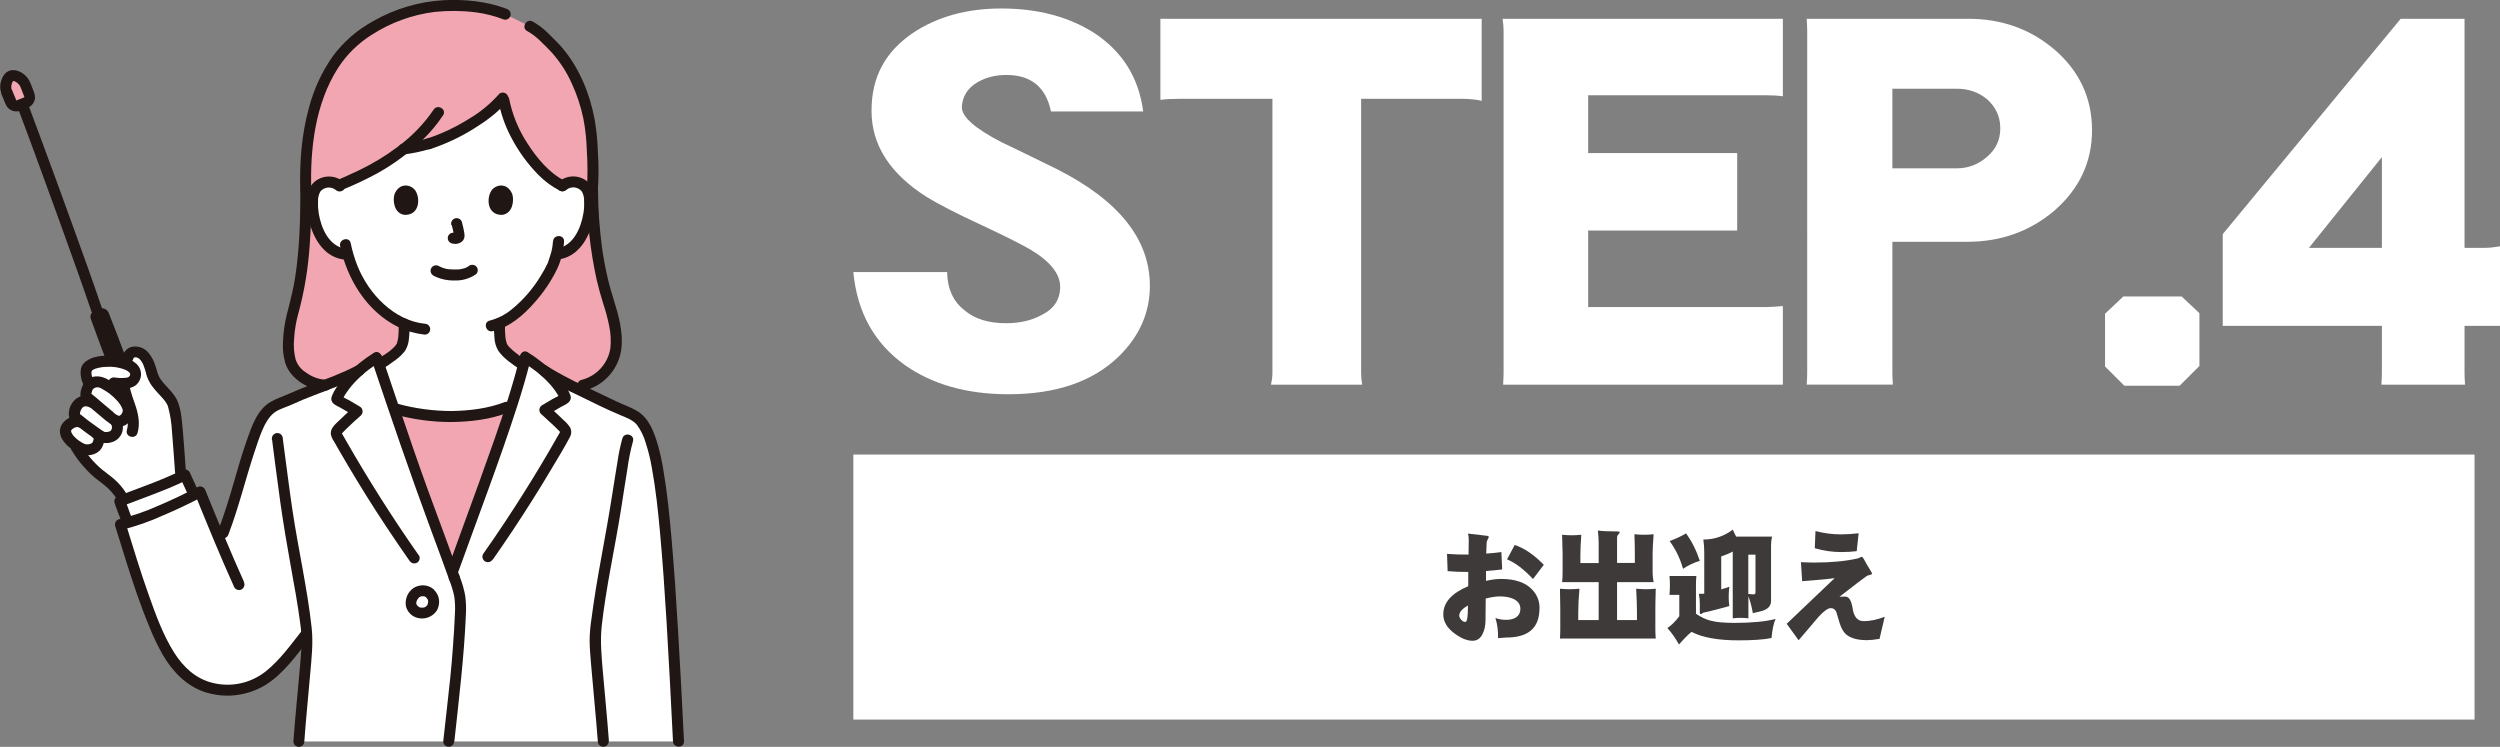 <?xml version="1.0" encoding="UTF-8"?>
<svg id="_レイヤー_1" data-name="レイヤー_1" xmlns="http://www.w3.org/2000/svg" viewBox="0 0 247.44 73.92">
  <rect x="0" y="0" width="247.44" height="73.92" fill="#808080" stroke="none"/>
  <defs>
    <style>
      .cls-1 {
        fill: #3e3a39;
      }

      .cls-2 {
        fill: #fff;
      }

      .cls-3 {
        fill: #201614;
      }

      .cls-4 {
        fill: #f2a6b1;
      }
    </style>
  </defs>
  <g>
    <path class="cls-2" d="M11.91,49.58c.75-.27,4.74-1.74,6.38-2.59.19.37.58,1.3.82,1.79l.1.21c-1.94.99-4.6,2.18-6.57,2.74-.06-.14-.1-.24-.1-.25-.21-.62-.62-1.7-.7-1.88l.07-.03Z"/>
    <path class="cls-2" d="M67.15,73.38c-.67-13.36-1.3-24.97-2.57-29.2-.36-1.22-.82-2.29-1.43-2.78s-1.62-.81-2.32-1.15c-2.57-1.24-6.17-2.84-7.57-4-.08-.06-.16-.12-.23-.18-.12-.09-.87-.59-1.02-.69-1.01,4.15-2.75,8.82-4.2,12.87-1.1,3.07-1.92,5.27-3.04,8.39-1.02-2.82-2.15-5.78-3.15-8.57-1.45-4.04-3-8.66-4.35-12.67h-.02s-1.04.72-1.04.72c-.23.18-.45.36-.66.54-2.14,1.15-4.81,1.88-7.01,2.95-.67.33-1.46.48-1.97,1.02-.52.56-.93,1.22-1.19,1.94-1.61,4.2-1.81,6.5-3.6,10.95-.66-1.59-1.29-3.13-1.98-4.82-2.19,1.16-5.69,2.76-7.88,3.23,1.09,3.5,2.19,7.27,3.73,10.77,1.07,2.44,2.54,4.71,5.11,5.38,1.95.55,4.05.16,5.68-1.04,1.39-1.02,2.92-3.07,3.88-4.29l.03-.03c.02.23.03.43.03.6,0,1.57-.58,6.85-.81,10.07h37.57Z"/>
    <path class="cls-2" d="M17.86,46.67c-.24-3.13-.35-6.17-.91-7.03-.4-.62-.88-1.05-1.27-1.52-.34-.37-.57-.82-.69-1.31-.18-.84-.63-1.94-1.52-2-.59-.03-.78.42-.85.68,0,0-.06.19-.15.51-.21-.08-.43-.14-.65-.18-1.55-.28-3.24.06-3.3.86-.07.4.03.75.35,1.38-.24.3-.36.67-.35,1.04,0,.07.03.14.08.19l.13.4c-.37-.09-.76.03-1.01.31-.32.35-.56,1.1-.18,1.37.17.12.32.24.46.36h-.02c-.64-.23-1.54.34-1.48.93.04.45.4.87.77,1.17l.05.04c.17.27.26.44.26.44.64,1.07,1.48,2.01,2.46,2.78.28.22.57.42.84.65.44.38.83.82,1.13,1.32l.22.38c1.12-.41,4.08-1.52,5.69-2.29-.04-.28-.06-.51-.06-.51Z"/>
    <path class="cls-2" d="M39.94,33.61c.07-.52.09-1.04.07-1.56-1.35-.62-2.53-1.54-3.45-2.7-1-1.23-1.73-2.66-2.14-4.2-.62,0-1.22-.21-1.7-.6-.46-.39-.83-.87-1.08-1.42-.54-1.08-.77-2.28-.67-3.48.01-.31.09-.61.23-.88.24-.4.65-.68,1.12-.74.44-.06.88.05,1.23.32.79-.32,3.01-1.34,3.6-1.69.96-.56,1.89-1.19,2.78-1.87.49-.06.98-.15,1.46-.27.37-.08.73-.17,1.09-.29,2.79-.91,5.93-2.84,7.34-4.56.3,1.6.76,3.19,2.36,5.47.78,1.11,1.91,2.49,3.5,3.28.36-.31.84-.45,1.31-.39.46.07.87.34,1.12.74.14.27.22.58.23.88.1,1.2-.13,2.41-.67,3.48-.25.54-.62,1.03-1.08,1.42-.37.3-.82.5-1.29.58l-.22.03c-.11.4-.22.73-.28.91-.39,1.05-2.6,4.75-5.35,5.94,0,.74-.02,1.6.24,2.24.2.49,1.12,1.21,2.09,1.87,0,0,.32,7.62-7.19,7.62s-7-7.67-7-7.67c1.04-.64,2-1.34,2.19-1.82.08-.2.14-.41.17-.63Z"/>
    <path class="cls-4" d="M44.5,41.23h-.08c-1.77-.05-3.54-.3-5.25-.75l-.2-.08c.88,2.59,1.79,5.24,2.66,7.67,1,2.8,2.13,5.76,3.15,8.57,1.12-3.12,1.94-5.33,3.04-8.39.91-2.54,1.93-5.33,2.82-8.08l-.52.14c-1.61.64-3.94.91-5.61.91Z"/>
    <path class="cls-4" d="M29.56,37c.57.5,1.55,1.11,2.6,1.13,1.16-.42,2.3-.91,3.4-1.47.21-.18.43-.36.66-.54l1.04-.7h.02s.29.86.29.86c0-.14,0-.22,0-.22,1.04-.64,2-1.34,2.19-1.82.08-.2.13-.41.17-.63.07-.52.09-1.04.07-1.56-1.35-.62-2.53-1.54-3.45-2.7-1-1.23-1.73-2.66-2.14-4.2-.62,0-1.22-.21-1.7-.6-.46-.39-.83-.87-1.08-1.42-.54-1.08-.77-2.28-.67-3.48.01-.31.09-.61.23-.88.24-.4.65-.68,1.11-.74.44-.06.88.05,1.23.32.79-.32,3.01-1.34,3.6-1.69.96-.56,1.89-1.19,2.78-1.87.49-.06.98-.15,1.46-.27.37-.08.73-.17,1.09-.29,2.79-.91,5.93-2.84,7.34-4.56.3,1.6.76,3.19,2.36,5.47.78,1.11,1.91,2.49,3.5,3.28.36-.31.84-.45,1.31-.39.46.07.87.34,1.12.74.14.27.22.58.23.88.1,1.2-.13,2.41-.67,3.48-.25.54-.62,1.03-1.08,1.42-.37.3-.82.5-1.29.58l-.22.03c-.11.4-.22.73-.28.91-.39,1.05-2.6,4.75-5.35,5.94,0,.74-.02,1.6.24,2.24.2.49,1.12,1.21,2.09,1.87,0,0,0,.08,0,.21.08-.31.16-.63.24-.94.15.1,1.02.69,1.02.69.08.06.16.12.23.18.67.56,1.85,1.21,3.18,1.88h1.25c1.94-.42,3.3-2.37,3.29-4.08,0-1.32-.23-2.63-.67-3.87-.55-1.7-1.61-5.16-1.68-11.34.15-1.74,0-4.25-.07-5.22-.24-3.35-1.74-7.09-3.89-9.16-.93-.9-1.2-1.32-2.22-1.87l-2.43-1.19c-1.5-.58-2.89-.85-5.52-.85-4.31,0-8.14,2.22-9.84,3.85-2.82,2.7-4.61,7.64-4.39,14.44,0,4.96-.38,8.54-.91,10.57-.07.29-.15.62-.22.97-.39,1.19-.6,2.44-.62,3.69-.02,1.07.17,2.28,1.03,2.93Z"/>
    <path class="cls-4" d="M.63,9.09c.03.07.17.43.41,1.02.13.31.48.46.79.34l.69-.28c.31-.13.46-.48.34-.79-.23-.59-.31-.78-.41-1.02-.21-.53-.91-1-1.37-.85-.39.13-.71.97-.46,1.58Z"/>
    <path class="cls-3" d="M29.73,18.84c0,2.89-.08,5.86-.53,8.69-.08.47-.16.94-.27,1.4-.07.3-.15.59-.21.89-.09.44-.23.86-.33,1.29-.22.88-.34,1.78-.38,2.69-.05.73.03,1.45.23,2.15.52,1.58,2.32,2.65,3.93,2.72.7.03.7-1.06,0-1.09-.69-.05-1.35-.31-1.91-.73-.48-.3-.84-.76-1.01-1.31-.16-.66-.21-1.34-.14-2.02.05-.85.19-1.68.42-2.5.61-2.24.98-4.53,1.13-6.85.13-1.78.17-3.56.17-5.35,0-.7-1.09-.7-1.09,0h0Z"/>
    <path class="cls-3" d="M58.09,18.84c0,2.98.33,5.96.97,8.87.19.81.41,1.6.66,2.39.23.69.42,1.39.56,2.09.17.76.21,1.54.13,2.31-.25,1.51-1.37,2.72-2.85,3.1-.68.16-.39,1.21.29,1.05,1.51-.38,2.74-1.46,3.33-2.9.64-1.53.33-3.37-.09-4.92-.25-.91-.56-1.8-.8-2.72-.29-1.15-.52-2.32-.69-3.49-.26-1.92-.4-3.84-.41-5.78,0-.7-1.1-.7-1.09,0h0Z"/>
    <path class="cls-3" d="M56.06,18.79c.46-.38,1.14-.31,1.52.15,0,0,.01.02.02.03.16.3.23.63.21.97.02.4,0,.8-.07,1.19-.24,1.44-.99,3.19-2.59,3.47-.29.08-.46.38-.38.67.09.29.38.45.67.38,2.2-.38,3.25-2.88,3.43-4.87.09-.96.06-2.16-.75-2.83-.83-.67-2.03-.65-2.84.06-.21.21-.21.56,0,.77.21.21.55.21.77,0h0Z"/>
    <path class="cls-3" d="M54.73,23.9c-.03.46-.11.92-.26,1.36-.05.17-.11.35-.17.52-.02.05-.04.11-.05.16-.04.11-.02.05,0,.02-.21.46-.46.91-.73,1.34-.77,1.28-1.75,2.41-2.91,3.35-.63.51-1.36.88-2.14,1.08-.68.16-.39,1.21.29,1.05,1.66-.38,3.04-1.57,4.13-2.82.91-1.01,1.68-2.15,2.27-3.38.39-.85.62-1.76.67-2.69.02-.7-1.06-.7-1.09,0h0Z"/>
    <path class="cls-3" d="M34.01,18.02c-.8-.71-2-.73-2.84-.06-.81.66-.84,1.87-.75,2.83.18,1.99,1.23,4.48,3.43,4.87.29.07.58-.1.67-.38.08-.29-.09-.59-.38-.67-1.6-.28-2.35-2.03-2.59-3.47-.06-.39-.09-.79-.07-1.19-.02-.34.06-.67.21-.97.36-.47,1.04-.56,1.51-.2,0,0,.02.01.03.02.22.2.55.2.77,0,.21-.21.21-.56,0-.77h0Z"/>
    <path class="cls-3" d="M33.66,24.34c.7,3.29,2.64,6.49,5.74,8.02.83.41,1.72.66,2.64.76.3,0,.54-.24.54-.54,0-.3-.25-.54-.54-.54-3.05-.32-5.54-2.95-6.64-5.68-.3-.74-.53-1.51-.69-2.3-.14-.68-1.19-.39-1.05.29h0Z"/>
    <path class="cls-3" d="M50.16.88c-1.98-.76-4.15-.96-6.26-.86-2.45.14-4.83.85-6.96,2.07-1.56.85-2.93,2.03-3.99,3.46-1.1,1.56-1.9,3.3-2.38,5.15-.73,2.64-.93,5.42-.85,8.15.02.7,1.11.7,1.09,0-.13-4.12.38-8.58,2.65-12.13.86-1.33,2.01-2.45,3.35-3.29,1.87-1.2,3.99-1.97,6.2-2.25,1.35-.14,2.72-.13,4.06.04.96.12,1.89.36,2.79.71.29.08.59-.09.67-.38.07-.29-.09-.58-.38-.67Z"/>
    <path class="cls-3" d="M59.17,18.84c.09-1.24.09-2.49.01-3.73-.03-1.11-.14-2.22-.33-3.31-.47-2.52-1.5-5.04-3.16-7.02-.44-.52-.94-.98-1.41-1.46-.46-.47-.99-.87-1.56-1.19-.61-.34-1.16.6-.55.94.45.25.87.56,1.24.92.42.41.86.83,1.25,1.26.78.89,1.43,1.89,1.92,2.98.52,1.12.91,2.3,1.16,3.51.2,1.03.31,2.07.34,3.11.09,1.33.09,2.67,0,4,0,.3.24.54.54.54.3,0,.54-.25.54-.54h0Z"/>
    <path class="cls-3" d="M48.89,32c-.01.48,0,.96.05,1.44.02.45.15.89.38,1.28.54.78,1.4,1.33,2.17,1.86.26.15.59.06.74-.2.15-.26.06-.59-.19-.74-.37-.25-.73-.5-1.07-.78-.15-.12-.3-.25-.44-.39-.06-.06-.12-.12-.18-.18-.03-.03-.06-.06-.08-.1-.06-.07.06.1-.01-.02-.03-.05-.07-.1-.09-.16-.03-.06.03.09,0,0-.02-.05-.03-.1-.05-.15-.05-.17-.08-.34-.1-.52-.04-.44-.05-.89-.04-1.33,0-.7-1.08-.7-1.09,0h0Z"/>
    <path class="cls-3" d="M39.46,32.05c.01.44,0,.87-.04,1.3-.02.18-.06.36-.11.54-.01.05-.03.1-.05.15.01-.03.03-.05,0-.01-.02.03-.12.19-.05.09-.5.63-1.25,1.05-1.92,1.47-.26.15-.35.48-.2.74s.48.35.74.2c0,0,0,0,0,0,.44-.27.87-.56,1.28-.87.37-.26.69-.57.97-.92.22-.36.36-.76.39-1.18.06-.5.08-1.01.06-1.51,0-.7-1.09-.7-1.09,0h0Z"/>
    <path class="cls-3" d="M42.92,10.85c-.97,1.43-2.18,2.67-3.57,3.69-1.21.91-2.52,1.7-3.89,2.35-.37.18-.75.35-1.13.52-.17.07-.33.15-.5.22-.07.03-.15.06-.22.1l-.08.03c-.16.07.09-.04-.05.02-.28.09-.45.38-.38.67.08.29.38.46.67.38,1.23-.49,2.42-1.05,3.58-1.68,1.65-.92,3.18-2.06,4.54-3.37.74-.72,1.4-1.52,1.97-2.38.38-.59-.56-1.13-.94-.55h0Z"/>
    <path class="cls-3" d="M42.33,13.69c-.42.13-.84.23-1.27.33-.19.04-.38.09-.58.12-.1.02-.2.04-.29.05-.03,0-.21.03-.06,0-.06.01-.12.02-.18.02-.3,0-.54.25-.54.54.01.27.24.58.54.54.91-.11,1.8-.3,2.68-.57.29-.08.46-.38.38-.67-.08-.29-.38-.46-.67-.38h0Z"/>
    <path class="cls-3" d="M49.39,9.32c-.88.98-1.9,1.82-3.04,2.48-1.26.79-2.61,1.43-4.03,1.9-.66.22-.38,1.27.29,1.05,1.5-.5,2.94-1.17,4.28-2.01,1.18-.73,2.36-1.58,3.26-2.65.2-.22.2-.55,0-.77-.21-.21-.56-.21-.77,0h0Z"/>
    <path class="cls-3" d="M55.95,17.93c-1.63-.82-2.81-2.28-3.78-3.79-.87-1.33-1.47-2.82-1.78-4.38-.08-.29-.38-.46-.67-.38-.29.08-.46.38-.38.67.24,1.23.66,2.43,1.25,3.54.7,1.35,1.6,2.59,2.66,3.68.63.65,1.36,1.19,2.16,1.6.62.31,1.17-.62.55-.94Z"/>
    <path class="cls-3" d="M13.07,51.34c-.27-.66-.47-1.35-.76-2.01l-.32.8c.94-.35,1.88-.7,2.81-1.06,1.27-.49,2.55-.98,3.77-1.6l-.74-.2c.29.59.54,1.2.82,1.79.15.26.48.34.74.2.25-.16.34-.48.2-.74-.29-.59-.53-1.2-.82-1.79-.15-.25-.48-.34-.74-.2-1.16.57-2.36,1.07-3.57,1.52-.91.35-1.83.7-2.75,1.04-.29.09-.46.4-.37.69.01.04.03.07.04.1-.08-.19,0-.02,0,.02.03.07.05.13.07.2.06.15.11.31.17.46.13.36.26.71.4,1.06.09.28.38.45.67.38.29-.08.46-.38.38-.67h0Z"/>
    <path class="cls-3" d="M39.02,41c1.86.52,3.78.78,5.71.77,1.85-.03,3.8-.25,5.53-.93.28-.09.45-.38.38-.67-.08-.29-.38-.46-.67-.38-1.65.64-3.48.86-5.24.89-1.83,0-3.65-.24-5.42-.73-.68-.18-.97.87-.29,1.05h0Z"/>
    <path class="cls-3" d="M42.13,59.09c.06.05.12.11.17.18l-.08-.11c.05.07.1.15.14.23l-.05-.13c.04.09.06.18.08.28l-.02-.14c.01.1.01.21,0,.31l.02-.14c-.02.11-.05.22-.09.33l.05-.13c-.03.08-.08.16-.13.23l.08-.11c-.05.06-.11.12-.17.17l.11-.08c-.08.06-.16.1-.24.14l.13-.05c-.1.04-.21.07-.32.08l.14-.02c-.12.02-.25.02-.37,0l.14.02c-.1-.01-.21-.04-.3-.08l.13.05c-.07-.03-.14-.07-.21-.12l.11.08c-.07-.06-.14-.13-.2-.2l.08.11c-.05-.07-.1-.15-.13-.23l.05.13c-.03-.07-.05-.14-.06-.22l.02.14c-.01-.09-.01-.18,0-.26l-.02.14c.02-.11.05-.22.09-.32l-.05.13c.06-.13.13-.24.21-.35l-.08.11c.05-.06.1-.12.16-.17l-.11.08c.07-.05.14-.1.22-.13l-.13.05c.1-.04.21-.07.33-.09l-.14.02c.11-.01.21-.01.32,0l-.14-.02c.09.01.18.04.26.07l-.13-.05c.08.03.15.08.22.13l-.11-.08s.02.02.04.03c.1.1.24.16.39.16.3,0,.54-.24.55-.54,0-.15-.06-.28-.16-.39-.29-.25-.66-.39-1.04-.4-.33,0-.66.08-.95.26-.59.4-.89,1.12-.76,1.83.1.38.33.7.65.92.82.52,1.91.28,2.43-.55,0,0,0,0,0,0,.15-.29.22-.62.2-.94-.03-.43-.23-.82-.54-1.11-.21-.21-.56-.21-.77,0-.21.21-.21.55,0,.76h0Z"/>
    <path class="cls-3" d="M44.97,73.38c.45-4.16.96-8.31,1.14-12.49.04-.63.02-1.27-.06-1.9-.12-.67-.31-1.33-.57-1.97-.09-.28-.38-.45-.67-.38-.29.08-.46.38-.38.67.23.56.41,1.13.53,1.72.08.54.1,1.08.07,1.62-.04,1.13-.12,2.25-.2,3.37-.14,2.02-.36,4.03-.59,6.04-.12,1.1-.25,2.2-.37,3.31,0,.3.24.54.54.54.3,0,.54-.25.54-.54h0Z"/>
    <path class="cls-3" d="M35.26,36.2c-1.38.74-2.86,1.26-4.33,1.82-.75.29-1.5.58-2.23.91-.61.28-1.28.49-1.87.82-1.38.77-1.93,2.49-2.42,3.88-.47,1.35-.87,2.72-1.26,4.09-.47,1.65-.98,3.28-1.59,4.88-.08.29.09.59.38.67.29.07.58-.09.67-.38,1.03-2.69,1.69-5.49,2.6-8.22.24-.73.48-1.47.79-2.18.25-.58.63-1.26,1.15-1.65s1.22-.55,1.81-.83c.68-.32,1.38-.6,2.08-.87,1.61-.62,3.25-1.19,4.77-2,.62-.33.07-1.27-.55-.94h0Z"/>
    <path class="cls-3" d="M53.54,37.13c1.18.75,2.42,1.42,3.69,2,1.37.67,2.75,1.36,4.15,1.95.58.24,1.26.48,1.67.98.39.54.68,1.14.86,1.77.26.8.46,1.61.6,2.43.39,2.12.61,4.2.81,6.37.27,2.94.47,5.88.65,8.83.24,3.97.44,7.94.64,11.91.03.7,1.12.7,1.09,0-.18-3.61-.36-7.21-.58-10.82-.18-3.07-.38-6.14-.65-9.2-.2-2.3-.43-4.6-.82-6.88-.12-.77-.29-1.54-.5-2.3-.38-1.34-.89-2.82-2.17-3.54-.64-.36-1.33-.59-1.99-.91-.7-.34-1.4-.66-2.1-1-1.37-.65-2.74-1.3-4.04-2.06-.26-.15-.51-.31-.76-.48-.58-.39-1.13.55-.55.94h0Z"/>
    <path class="cls-3" d="M51.46,35.32c-.69,2.8-1.61,5.55-2.56,8.27-.95,2.71-1.93,5.41-2.92,8.11-.55,1.5-1.09,3.01-1.64,4.52-.08.29.09.59.38.67.29.07.58-.09.67-.38,1.95-5.43,4.03-10.82,5.8-16.31.49-1.52.94-3.04,1.32-4.59.17-.68-.88-.97-1.05-.29h0Z"/>
    <path class="cls-3" d="M48.76,55.41c1.37-1.95,2.69-3.94,3.96-5.96.64-1.02,1.28-2.05,1.89-3.09.6-1.01,1.23-2.02,1.78-3.07.18-.3.2-.67.04-.98-.18-.27-.39-.51-.64-.72-.48-.47-.98-.93-1.48-1.38l-.11.85c.45-.27.89-.54,1.35-.8.44-.24,1.08-.45.92-1.1-.15-.41-.37-.79-.65-1.13-.25-.35-.54-.69-.84-1-.83-.81-1.75-1.54-2.73-2.16-.58-.39-1.13.55-.55.94l.66.44c.27.18.53.37.78.57.47.38.92.79,1.32,1.24.19.21.36.43.52.66.08.11.15.22.22.34.04.06.08.13.11.19.01.02.09.19.09.14l.07-.27-.04.06.2-.2c-.31.19-.62.36-.95.52-.35.2-.68.41-1.03.61-.26.16-.34.49-.19.75.02.04.05.07.08.1.41.37.82.74,1.22,1.12.19.18.38.37.57.56.01.01.12.14.15.15-.02,0,0-.11,0-.11-.06.12-.13.23-.2.35-.56.99-1.13,1.97-1.71,2.94-1.15,1.92-2.34,3.81-3.58,5.68-.71,1.07-1.43,2.13-2.17,3.18-.15.26-.06.59.2.74.26.15.59.06.74-.2h0Z"/>
    <path class="cls-3" d="M60.27,73.38c-.17-2.3-.4-4.59-.6-6.88-.13-1.53-.28-3.04-.11-4.58.43-3.84,1.31-7.72,1.92-11.58.21-1.33.41-2.67.63-4,.12-.9.3-1.79.54-2.66.2-.67-.84-.96-1.05-.29-.21.76-.37,1.52-.48,2.3-.2,1.16-.37,2.32-.56,3.48-.32,2.06-.7,4.1-1.07,6.16-.36,1.97-.69,3.94-.95,5.93-.11.7-.17,1.4-.18,2.1,0,.79.08,1.58.14,2.36.21,2.55.48,5.1.67,7.65,0,.3.25.54.54.54.3,0,.54-.24.54-.54h0Z"/>
    <path class="cls-3" d="M26.93,43.55c-.02-.15.01.08.02.12.01.08.02.17.03.25.03.21.05.42.08.63.06.49.13.98.19,1.48.16,1.22.32,2.43.49,3.65.3,2.13.66,4.25,1.04,6.36.33,1.83.69,3.76.92,5.55.1.66.15,1.32.15,1.98-.02.8-.09,1.61-.16,2.41-.21,2.47-.47,4.93-.65,7.4,0,.3.24.54.54.54s.54-.24.54-.54c.16-2.22.39-4.43.58-6.65.13-1.52.31-3.04.15-4.56-.43-3.95-1.34-7.85-1.92-11.78-.35-2.37-.64-4.75-.96-7.13-.08-.29-.38-.46-.67-.38-.28.09-.45.38-.38.67h0Z"/>
    <path class="cls-3" d="M36.77,35.59c1.9,5.65,3.82,11.28,5.89,16.87.6,1.62,1.2,3.23,1.78,4.86.09.28.38.45.67.38.29-.08.46-.38.38-.67-1.04-2.89-2.13-5.76-3.18-8.65-1.01-2.79-1.97-5.6-2.92-8.42-.52-1.55-1.05-3.1-1.57-4.65-.22-.66-1.27-.38-1.05.29h0Z"/>
    <path class="cls-3" d="M41.46,54.98c-2.58-3.68-4.98-7.47-7.22-11.38-.08-.14-.16-.28-.24-.42-.04-.06-.07-.12-.11-.19-.01-.02-.09-.21-.09-.13,0,.01.01.07,0,.08.08-.07.15-.15.22-.23.1-.1.2-.2.3-.3.46-.45.93-.88,1.41-1.3.21-.22.21-.56,0-.78-.03-.03-.06-.06-.1-.08-.34-.2-.68-.41-1.03-.61-.33-.15-.64-.33-.95-.52l.2.2-.04-.06.07.27s.06-.09.07-.1c.04-.07.07-.13.11-.2.07-.13.15-.26.24-.38.16-.24.33-.46.51-.68.4-.46.84-.89,1.3-1.28.25-.21.5-.4.77-.58l.66-.44c.58-.39.03-1.33-.55-.94-.99.62-1.9,1.36-2.71,2.19-.3.32-.57.66-.82,1.02-.27.34-.49.73-.64,1.14-.17.63.44.84.87,1.07.47.26.93.54,1.39.82l-.11-.85c-.45.4-.9.81-1.33,1.23-.39.38-.94.79-.9,1.39.05.28.16.54.33.77.16.28.32.56.48.84.29.5.58,1,.87,1.49,1.22,2.06,2.49,4.1,3.82,6.1.75,1.13,1.51,2.25,2.29,3.36.16.25.48.34.74.2.26-.15.34-.48.2-.74h0Z"/>
    <path class="cls-3" d="M24.15,57.59c-1.35-2.98-2.58-6.02-3.82-9.05-.09-.29-.4-.46-.69-.37-.04.01-.07.03-.11.05-1.27.67-2.57,1.29-3.9,1.85-1.24.56-2.53,1-3.85,1.32-.29.08-.46.38-.38.67.7,2.24,1.37,4.48,2.14,6.7.4,1.14.82,2.28,1.29,3.39.37.93.81,1.83,1.3,2.7.96,1.62,2.3,3.03,4.12,3.64,2,.66,4.2.41,6-.68,1.84-1.13,3.13-3.02,4.45-4.68.2-.22.2-.55,0-.77-.21-.21-.56-.21-.77,0-1.12,1.42-2.21,2.96-3.64,4.1-1.47,1.16-3.38,1.58-5.2,1.14-1.7-.4-2.95-1.57-3.86-3.02-1.09-1.73-1.8-3.7-2.48-5.61-.85-2.37-1.57-4.79-2.32-7.2l-.38.67c1.38-.34,2.73-.81,4.03-1.4,1.35-.57,2.68-1.2,3.98-1.89l-.8-.33c1.27,3.12,2.54,6.24,3.93,9.31.15.26.48.34.74.2.25-.16.34-.48.2-.74h0Z"/>
    <path class="cls-3" d="M8.99,31.57c-.12-.32.04-.67.35-.81.16-.07.32-.14.49-.2.37-.14.78.04.93.41.53,1.34,1.32,3.39,1.6,4.18l.39.99c-.29-.15-.61-.25-.93-.3-.42-.08-.84-.11-1.27-.1-.09-.21-.16-.38-.16-.38-.4-1.03-1-2.71-1.4-3.79Z"/>
    <path class="cls-3" d="M9.23,43.31s.02.03.03.04c.03.04.05.04,0,.01v-.03s0,.03,0,.03v.02s0,.02,0-.02c-.02,0,0-.06,0,.02,0,.02,0,.04,0,.06s0,.04,0,.06c0,.06.03-.1,0,0,0,.04-.02.08-.03.12,0,.02-.06.16-.03.09s-.03.06-.04.07c-.01.01-.02.03-.03.05-.02.05.06-.06.02-.03-.02.01-.03.03-.05.05-.03.05.04-.04.04-.03-.01.03-.11.06-.13.08-.05.03.02,0,.03,0-.02,0-.04.02-.07.02-.06.02-.12.04-.18.05-.02,0-.05,0-.07.01.02,0,.11,0,0,0-.05,0-.09,0-.14,0-.03,0-.06,0-.09,0,.01,0,.09.02.03,0-.06-.02-.12-.03-.19-.06s-.01,0,0,0c-.03-.01-.05-.02-.08-.04-.06-.03-.12-.06-.17-.09-.11-.07-.22-.14-.33-.22-.03-.02-.06-.04-.09-.07,0,0,.05.04,0,0s-.09-.08-.14-.12c-.09-.08-.18-.17-.26-.26,0,0-.06-.07-.02-.03.03.04-.02-.03-.02-.03-.03-.05-.07-.1-.1-.15-.01-.03-.08-.17-.04-.07-.02-.06-.04-.13-.05-.19.02.07,0,.03,0-.02,0-.08-.04.1,0,0,0,0,.01-.05.02-.05.01,0-.06.1-.02.05.01-.02.03-.04.04-.06,0-.02.06-.07.01-.02s0,0,0,0c.02-.02.05-.05.07-.07.01-.01.03-.03.05-.04-.05.05-.05.03,0,0,.04-.03.08-.05.12-.07.02-.01.05-.02.07-.04-.04.02-.07.03-.01,0,.05-.02.11-.03.16-.05.02,0,.04,0,.06-.01.07-.02-.12,0,0,0,.05,0,.1,0,.14,0,.07,0-.08-.04-.03,0,.03.01.06.02.1.03.29.08.59-.09.67-.38.07-.29-.09-.58-.38-.67-.62-.17-1.28.01-1.74.46-.24.23-.39.53-.43.86-.02.34.08.68.27.97.19.29.42.54.69.75.27.23.57.43.89.58.65.29,1.47.27,2.03-.22.47-.41.7-1.34.31-1.87-.16-.25-.48-.34-.74-.2-.26.15-.34.48-.2.74h0Z"/>
    <path class="cls-3" d="M9.48,39.42c-.42-.24-.91-.32-1.39-.23-.39.11-.73.36-.95.7-.23.33-.34.73-.33,1.13,0,.2.07.4.18.57.16.19.34.35.54.48.52.42,1.07.8,1.61,1.2.22.17.46.33.71.45.37.16.79.18,1.17.06.47-.12.86-.46,1.04-.91.19-.51.12-1.08-.21-1.53-.16-.25-.48-.34-.74-.2-.26.15-.34.48-.2.74.06.07.11.16.15.24-.02-.05.03.18.02.08,0,.03,0,.18,0,.15,0-.06-.01.04-.01.06,0,.04-.02.08-.04.12.04-.09-.03.03-.04.06-.04.07.05-.07,0,0,0,.01-.08.08-.03.04s-.03.02-.05.03c-.02.01-.05.02-.07.04-.09.05-.04.02-.01,0-.04.02-.08.03-.13.04-.03,0-.07.02-.1.02-.09.02.08,0-.01,0-.06,0-.12,0-.18,0-.1,0-.03,0,0,0-.02,0-.03,0-.05-.01-.11-.07.09.05-.02,0-.19-.11-.38-.23-.55-.36-.36-.26-.72-.52-1.07-.77-.25-.18-.56-.48-.82-.64-.06-.04.04.06,0-.01.05.07.03.05.01.01-.03-.08,0-.02,0,.01,0-.04.02-.2,0-.09.01-.07.03-.13.05-.19.01-.03.02-.06.03-.1-.04.09,0-.01.02-.03.03-.06.07-.13.11-.19-.07.09.06-.05.08-.08.06-.06-.07.04,0,0,.03-.02.07-.04.1-.06.02-.01.09-.03,0,0,.03,0,.06-.02.09-.03.09-.03.03,0,0,0,.04,0,.09,0,.13,0,.01,0,.12.01.07,0-.05,0,.09.02.1.03.09.02.17.06.25.1.26.14.59.06.74-.2.15-.26.06-.59-.19-.75Z"/>
    <path class="cls-3" d="M11.25,40.82c-.6-.49-1.19-1-1.78-1.5-.11-.09-.22-.19-.34-.28-.03-.03-.06-.06-.1-.08-.05-.03-.06-.09,0,.04.06.1.03.09.02.04.03.14,0,.04,0,0,0-.03,0-.06,0-.09,0,.11,0,0,0-.02.02-.08.04-.15.06-.22.01-.03.02-.07.04-.1-.04.09,0,0,0,0,.02-.03.04-.07.06-.1s.02-.03-.02.02c.01-.02.03-.03.05-.05.19-.16.45-.19.68-.09-.02,0-.09-.05.04.02.04.02.09.05.13.07.09.05.18.1.27.16.18.11.35.22.52.35.28.22.54.47.77.73.21.24.38.51.49.81,0,.03.02.13.01.03,0,.05,0,.11,0,.16.02-.12-.07.18-.03.09-.02.03-.03.07-.05.1,0,0-.09.14-.04.07-.02.03-.05.06-.07.08,0,0-.13.1-.06.05-.03.02-.06.04-.09.05.08-.04-.09.01,0,0-.09.01-.06,0-.03,0,0,0-.16-.05-.09-.02-.1-.05-.2-.1-.28-.17-.06-.04-.11-.08-.17-.13-.22-.2-.55-.2-.77,0-.21.21-.21.56,0,.77.4.32.85.68,1.4.64.55-.07,1.01-.43,1.22-.94.25-.55.16-1.05-.1-1.57-.24-.44-.55-.83-.92-1.16-.38-.36-.79-.68-1.24-.94-.5-.29-1.01-.47-1.59-.35-.51.12-.93.49-1.11.99-.16.39-.27.9-.04,1.29.15.19.32.35.52.48.18.15.35.3.53.45.44.38.88.75,1.33,1.12.22.2.55.2.77,0,.09-.16-.14-.48,0-.77Z"/>
    <path class="cls-3" d="M13.14,35.65c.06-.19.1-.34.39-.27.29.07.5.39.64.68.15.38.27.76.36,1.16.16.46.41.89.73,1.26.29.36.63.68.93,1.04.12.15.24.3.33.47.02.03.08.17.04.06.03.08.06.15.08.23.21.78.34,1.59.38,2.39.12,1.33.2,2.67.3,4,0,.3.25.54.54.54.3,0,.54-.24.54-.54-.1-1.33-.18-2.67-.3-4-.09-.93-.14-1.92-.46-2.8-.33-.94-1.16-1.52-1.72-2.3-.29-.41-.37-.83-.52-1.3-.14-.49-.37-.95-.7-1.35-.38-.46-.97-.69-1.56-.61-.57.09-.91.54-1.07,1.06-.21.67.84.96,1.05.29h0Z"/>
    <path class="cls-3" d="M11.72,38.07c.13.79.34,1.57.63,2.33.23.7.42,1.44.21,2.17-.2.67.85.96,1.05.29.24-.83.12-1.69-.13-2.5-.23-.75-.57-1.5-.67-2.28,0-.3-.25-.53-.54-.54-.3,0-.54.24-.54.54Z"/>
    <path class="cls-3" d="M11.12,38.4c.75.12,1.75.21,2.38-.32.57-.52.62-1.4.1-1.97-.04-.04-.08-.08-.12-.12-.68-.61-1.68-.76-2.57-.79-.76-.02-1.69.06-2.33.51-.17.11-.32.26-.43.43-.05.09-.1.18-.12.28-.01.04-.06.34-.04.2-.05.53.06,1.07.32,1.54.15.26.48.34.74.2.25-.16.34-.48.2-.74-.07-.14-.12-.28-.16-.43-.03-.1-.05-.21-.04-.31,0-.02.04-.22.02-.14-.03.1.05-.11,0-.02s.07-.09.01-.02c-.05.07.12-.1.06-.06-.04.03.07-.04.09-.05.05-.03.09-.05.14-.07.06-.03.01,0,0,0,.04-.02.07-.03.11-.04.07-.02.14-.04.21-.06.27-.07.55-.11.83-.11.65-.05,1.3.05,1.9.3.06.03.11.06.17.09.02.01.13.09.08.05.05.04.09.08.13.12.04.05,0,0,0-.02.02.02.03.05.05.08.04.07,0-.04.02.05s0-.02.01.08c0,.09,0,.06,0,.02,0,.03-.01.05-.02.08-.02.06,0,.01,0,0-.01.03-.03.07-.06.1.04-.06-.1.07-.06.05-.04.03-.08.04-.12.05-.03,0-.06.02-.09.02s-.18.03-.07.01c-.35.04-.71.03-1.06-.02-.29-.07-.58.1-.67.38-.08.29.09.59.38.67h0Z"/>
    <path class="cls-3" d="M7.12,44.61c.56.93,1.26,1.77,2.07,2.5.42.37.88.68,1.3,1.04.41.35.76.75,1.05,1.21.37.59,1.32.05.94-.55-.3-.49-.67-.93-1.1-1.32-.41-.37-.88-.68-1.31-1.04-.8-.68-1.48-1.49-2.03-2.39-.36-.6-1.3-.05-.94.55Z"/>
    <path class="cls-3" d="M1.7,10.51c.84,2.21,1.65,4.43,2.46,6.64,1.15,3.14,2.29,6.28,3.41,9.43.5,1.41,1,2.82,1.48,4.24.22.66,1.27.38,1.05-.29-.94-2.79-1.95-5.56-2.95-8.33-1.08-2.99-2.17-5.98-3.28-8.96-.37-1.01-.75-2.02-1.13-3.03-.09-.28-.38-.45-.67-.38-.29.08-.46.38-.38.67Z"/>
    <path class="cls-3" d="M.11,9.23c.08.2.16.39.24.59.17.42.3.86.74,1.08.23.12.5.15.75.11.2-.05.39-.12.58-.21.24-.07.47-.19.67-.35.16-.15.28-.34.34-.55.11-.43-.07-.79-.22-1.17-.09-.24-.18-.48-.29-.71-.32-.66-1.2-1.26-1.95-1.03-.44.13-.7.54-.84.95-.15.42-.15.88,0,1.3.09.29.38.45.67.38.29-.08.46-.38.38-.67-.02-.06-.04-.13-.06-.2-.03-.1,0,0,0,.02,0-.03,0-.07,0-.1,0-.06,0-.12,0-.19,0-.13-.02.08,0,0,0-.04.02-.08.03-.12,0-.02.06-.15.05-.17.02.04-.05.09,0,0,.01-.03.03-.05.04-.08.01-.02.03-.04.04-.06.06-.1-.07.06-.01.02.02-.02.04-.04.05-.06.06-.07-.1.07-.02.01,0,0,.05-.03.05-.03,0,.03-.15.05-.04.02.07-.01-.14,0-.03,0,.02,0,.05,0,.07,0,.1,0-.04,0-.04,0,0,0,.1.02.11.03.02,0,.05.01.07.02-.06-.03-.08-.03-.04-.02.02,0,.04.02.05.03.06.03.12.07.17.1.02.01.07.06-.01-.01.02.02.04.04.06.05.05.05.1.1.15.15.07.07,0,0,0-.01.02.03.05.07.07.1s.04.07.06.1c.02.05,0,.08-.01-.04,0,.03.02.06.04.1.03.08.06.15.09.23.1.25.2.5.29.74.03.09-.02-.04,0-.03,0,0,0,.15,0,.04,0-.1,0,.04-.01.04,0,0,.07-.12.01-.03-.02.02-.08.08-.02.04.08-.06-.04.03-.04.03,0,0,.11-.07.01-.02-.12.06.12-.05-.05.02-.16.06-.32.13-.48.19-.05.02-.09.04-.14.06-.03,0-.05.01-.08.02.02-.03.11,0,.03,0-.12,0,.1.03,0,0-.12-.04.09.07,0,0l-.03-.02s-.04-.03.02.02c0,0-.05-.06-.05-.05.04.05.05.07.03.03-.01-.02-.02-.03-.03-.05.05.09,0,0-.01-.04l-.06-.15-.1-.24c-.07-.17-.14-.34-.21-.51-.09-.28-.38-.45-.67-.38-.29.08-.46.38-.38.67Z"/>
    <path class="cls-3" d="M42.87,27.27c.65.34,1.38.51,2.12.49.76.03,1.51-.19,2.14-.63.21-.21.21-.56,0-.77-.22-.2-.55-.2-.77,0,.16-.13.04-.03,0,0s-.09.05-.13.08c-.04.02-.2.08-.05.03-.06.02-.12.05-.18.07-.17.05-.33.09-.51.12.08-.01-.02,0-.05,0-.05,0-.1,0-.15.01-.12,0-.24.01-.36,0-.11,0-.22,0-.32-.01-.05,0-.1,0-.15-.01,0,0-.18-.02-.07,0-.16-.02-.32-.06-.47-.11-.07-.02-.13-.04-.2-.07-.14-.05.08.04-.05-.02-.08-.04-.16-.08-.24-.12-.26-.14-.59-.06-.74.2-.15.26-.06.59.2.74h0Z"/>
    <path class="cls-3" d="M44.71,22.27c.1.35.18.71.23,1.07l-.02-.14s0,.1,0,.15l.02-.14s0,.05-.02.07l.05-.13s-.01.03-.02.04l.08-.11s-.02.02-.04.03l.11-.08s-.06.03-.08.05l.13-.05s-.09.03-.14.04l.14-.02s-.09,0-.13,0l.14.02c-.05,0-.1-.02-.15-.03-.07-.02-.14-.03-.22,0-.07,0-.14.03-.2.06-.26.15-.35.48-.2.74.07.12.19.21.32.25.11.02.23.05.34.05.18,0,.35-.04.5-.12.2-.09.35-.27.4-.48.04-.17.03-.35,0-.52-.06-.35-.14-.69-.23-1.03-.08-.29-.38-.46-.67-.38s-.46.38-.38.67h0Z"/>
    <path class="cls-3" d="M39.04,19.24c-.18.58-.06,1.92,1.04,2.03,1.46,0,1.53-1.63,1.04-2.39-.4-.62-1.58-.88-2.08.35Z"/>
    <path class="cls-3" d="M50.71,19.24c.18.58.06,1.92-1.04,2.03-1.46,0-1.53-1.63-1.04-2.39.4-.62,1.58-.88,2.08.35Z"/>
  </g>
  <g>
    <path class="cls-2" d="M113.81,28.29c0,2.64-1.02,4.97-3.06,6.97-2.58,2.51-6.22,3.76-10.94,3.76-4.11,0-7.54-.97-10.28-2.91-3.01-2.17-4.7-5.23-5.07-9.18h9.28c.03,1.67.62,2.94,1.76,3.81,1,.84,2.36,1.25,4.06,1.25,1.37,0,2.54-.27,3.51-.8,1.24-.6,1.86-1.54,1.86-2.81s-.97-2.49-2.91-3.66c-1.04-.6-2.74-1.45-5.12-2.56-2.31-1.07-4.03-1.96-5.17-2.66-3.65-2.31-5.47-5.15-5.47-8.53s1.37-5.85,4.11-7.72c2.41-1.6,5.32-2.41,8.73-2.41,3.58,0,6.64.8,9.18,2.41,2.81,1.84,4.43,4.43,4.87,7.78h-9.13c-.5-2.41-1.97-3.61-4.41-3.61-1.1,0-2.07.25-2.91.75-.94.57-1.44,1.37-1.5,2.41-.03.97,1.29,2.14,3.96,3.51,1.2.57,2.99,1.44,5.37,2.61,6.19,3.11,9.28,6.97,9.28,11.59Z"/>
    <path class="cls-2" d="M146.66,9.98c-.57-.13-1.24-.2-2.01-.2h-9.93v27.09c0,.37.03.77.1,1.2h-9.03c.1-.4.15-.79.15-1.15V9.78h-9.18c-.7,0-1.34.03-1.91.1V1.86h31.8v8.13Z"/>
    <path class="cls-2" d="M176.46,38.07h-27.69c.03-.47.05-.87.05-1.2V3.06c0-.3-.03-.7-.1-1.2h27.74v7.67c-.5-.07-1.04-.1-1.61-.1h-17.66v5.72h14.75v7.67h-14.75v7.57h17.66c.37,0,.9-.03,1.61-.1v7.77Z"/>
    <path class="cls-2" d="M207.06,12.89c0,3.18-1.27,5.85-3.81,8.03-2.41,2.01-5.25,3.01-8.53,3.01h-7.42v12.99c0,.37.02.75.05,1.15h-8.53c.03-.43.05-.83.05-1.2V3.06c0-.37-.02-.77-.05-1.2h16c3.28,0,6.1,1,8.48,3.01,2.51,2.14,3.76,4.82,3.76,8.03ZM197.98,12.69c0-1.14-.44-2.09-1.3-2.86-.84-.7-1.84-1.05-3.01-1.05h-6.37v7.88h6.37c1.14,0,2.14-.38,3.01-1.15.87-.74,1.3-1.67,1.3-2.81Z"/>
    <path class="cls-2" d="M217.69,36.22l-1.96,1.96h-5.47l-1.91-1.91v-5.22l1.81-1.71h5.77l1.76,1.66v5.22Z"/>
    <path class="cls-2" d="M247.44,32.25h-3.51v4.62c0,.37.02.77.05,1.2h-8.28c.03-.43.05-.83.05-1.2v-4.62h-15.75v-9.08L237.61,1.86h6.32v22.67h2.06c.37,0,.85-.05,1.46-.15v7.88ZM235.75,24.53v-8.98l-7.22,8.98h7.22Z"/>
  </g>
  <rect class="cls-2" x="84.46" y="44.99" width="160.46" height="26.23"/>
  <g>
    <path class="cls-1" d="M152.37,60.22c0,1.92-1.09,2.88-3.27,2.88-.13,0-.4.02-.83.06.02-.73-.07-1.39-.26-1.99.33.12.69.18,1.07.18s.7-.08.95-.23c.3-.2.45-.48.45-.86,0-.46-.25-.8-.75-1.01-.36-.15-.79-.22-1.29-.22-.38,0-.84.07-1.39.21l-.02,2.16c0,.52-.1.96-.28,1.32-.22.47-.55.7-1,.7-.53,0-1.11-.23-1.74-.69-.77-.55-1.16-1.19-1.16-1.93,0-1.16.82-2.09,2.47-2.78v-1.41c-.71,0-1.39-.02-2.04-.08l-.06-1.71c.68.05,1.39.08,2.13.07l.02-1.45c0-.21-.02-.42-.07-.63l1.87.22c.12.02.19.06.19.13,0,.02-.04.09-.11.22-.07.12-.11.25-.11.38l-.04,1.03c.6-.04,1.1-.09,1.5-.15l.08,1.72c-.43.05-.97.11-1.6.16v.97c.53-.12,1.03-.19,1.49-.19,1.41,0,2.44.36,3.1,1.08.47.5.71,1.11.71,1.84ZM145.29,60.05v-.13c-.57.34-.86.67-.86,1.01,0,.12.07.27.2.42.14.14.27.21.4.21.18,0,.26-.5.26-1.51ZM152.8,55.9l-1.07,1.41c-.9-.96-1.75-1.61-2.57-1.95l.76-1.42c.93.3,1.89.95,2.88,1.96Z"/>
    <path class="cls-1" d="M154.61,52.93c.35.03.66.05.93.05.32,0,.64-.02.97-.05-.06.79-.09,1.49-.09,2.11v.69h1.81v-1.97c0-.39-.03-.81-.08-1.25.42.06,1.08.09,1.97.09.12,0,.19.03.19.08s-.04.12-.12.2c-.1.09-.14.21-.14.36v2.48h1.76v-.7c0-.62-.01-1.33-.04-2.14.38.03.69.05.93.05.31,0,.63-.02.97-.05-.07.95-.1,1.57-.1,1.89v1.9c0,.31.03.63.1.95h-3.62v3.75h1.97v-.77c0-.66-.03-1.44-.08-2.33.4.03.72.05.97.05.31,0,.63-.02.97-.05-.03,1-.04,1.66-.04,1.99v1.99c0,.31.01.63.04.95h-9.48c.02-.32.03-.64.03-.95v-1.99c0-.33-.01-.99-.03-1.99.34.03.65.05.93.05.33,0,.67-.02,1-.05-.08.88-.12,1.65-.12,2.33v.77h2.02v-3.75h-3.62c.04-.32.05-.64.05-.95v-1.88c0-.31-.02-.93-.05-1.86Z"/>
    <path class="cls-1" d="M165.24,57.01h2.66c-.03.31-.04.62-.04.94v2.8c.52.35,1.03.59,1.53.7.5.13,1.26.2,2.28.2,1.73,0,3.08-.13,4.07-.39-.2.45-.33,1.08-.4,1.89-.79.16-1.89.23-3.27.23-2.03,0-3.58-.28-4.65-.84-.36.29-.77.71-1.24,1.25-.35-.62-.73-1.17-1.15-1.63.41-.27.8-.66,1.18-1.17v-2.11h-.97c.03-.34.04-.65.04-.94,0-.3-.01-.62-.04-.94ZM166.87,52.78c.59.81,1.04,1.72,1.37,2.73-.59.18-1.15.44-1.66.79-.28-1-.72-1.92-1.33-2.75.59-.21,1.13-.46,1.63-.76ZM171.84,53.11h3.55c-.07.3-.1.61-.1.9v5.48c0,.46-.29.79-.86.97-.26.07-.58.15-.94.23-.1-.57-.24-1.13-.44-1.68v2.19c-.26-.03-.53-.05-.79-.05-.25,0-.5.02-.76.05v-6.61c-.35.19-.73.35-1.14.48v3.27c.06-.02.12-.05.19-.07.21-.05.41-.11.61-.2-.04.34-.06.69-.06,1.03,0,.3.02.59.06.89-.9.25-1.76.47-2.6.66-.11.09-.18.13-.22.13-.06,0-.09-.04-.1-.13v-.9c0-.31-.03-.64-.09-.98h.39s.08,0,.14-.01v-4.11c0-.4-.03-.82-.09-1.25,1.09,0,2.06-.33,2.91-.98.1.23.22.46.34.69ZM173.05,58.79c.21.02.37.04.48.04.15,0,.22-.06.22-.18v-3.75h-.71v3.89Z"/>
    <path class="cls-1" d="M186.54,61.05l-.51,2.18c-.51.09-.93.13-1.26.13-.94,0-1.63-.2-2.07-.59-.25-.23-.45-.57-.6-1.04-.22-.72-.34-1.11-.35-1.16-.11-.25-.29-.38-.54-.38-.28,0-.67.27-1.18.82-.24.27-.91,1.06-2.01,2.36l-1.18-1.63,4.75-4.52c-.63.09-1.71.2-3.22.3l-.12-1.88c.46.02.9.04,1.3.04,1.7,0,3.14-.14,4.33-.41.04,0,.1-.04.19-.08.09-.05.15-.08.18-.08.07,0,.15.08.23.23.15.3.39.7.7,1.21.07.09.1.17.1.22,0,.07-.07.11-.21.13-.17.05-.27.08-.31.11-.38.27-1.28.95-2.7,2.06.18-.02.38-.02.59-.02.35,0,.58.38.71,1.12.12.88.49,1.31,1.1,1.31s1.33-.14,2.07-.43ZM183.96,52.79l-.19,1.76c-.44.06-.96.09-1.54.09-.86,0-1.73-.12-2.61-.38l.07-1.7c.82.22,1.67.33,2.54.33.54,0,1.12-.04,1.74-.11Z"/>
  </g>
</svg>